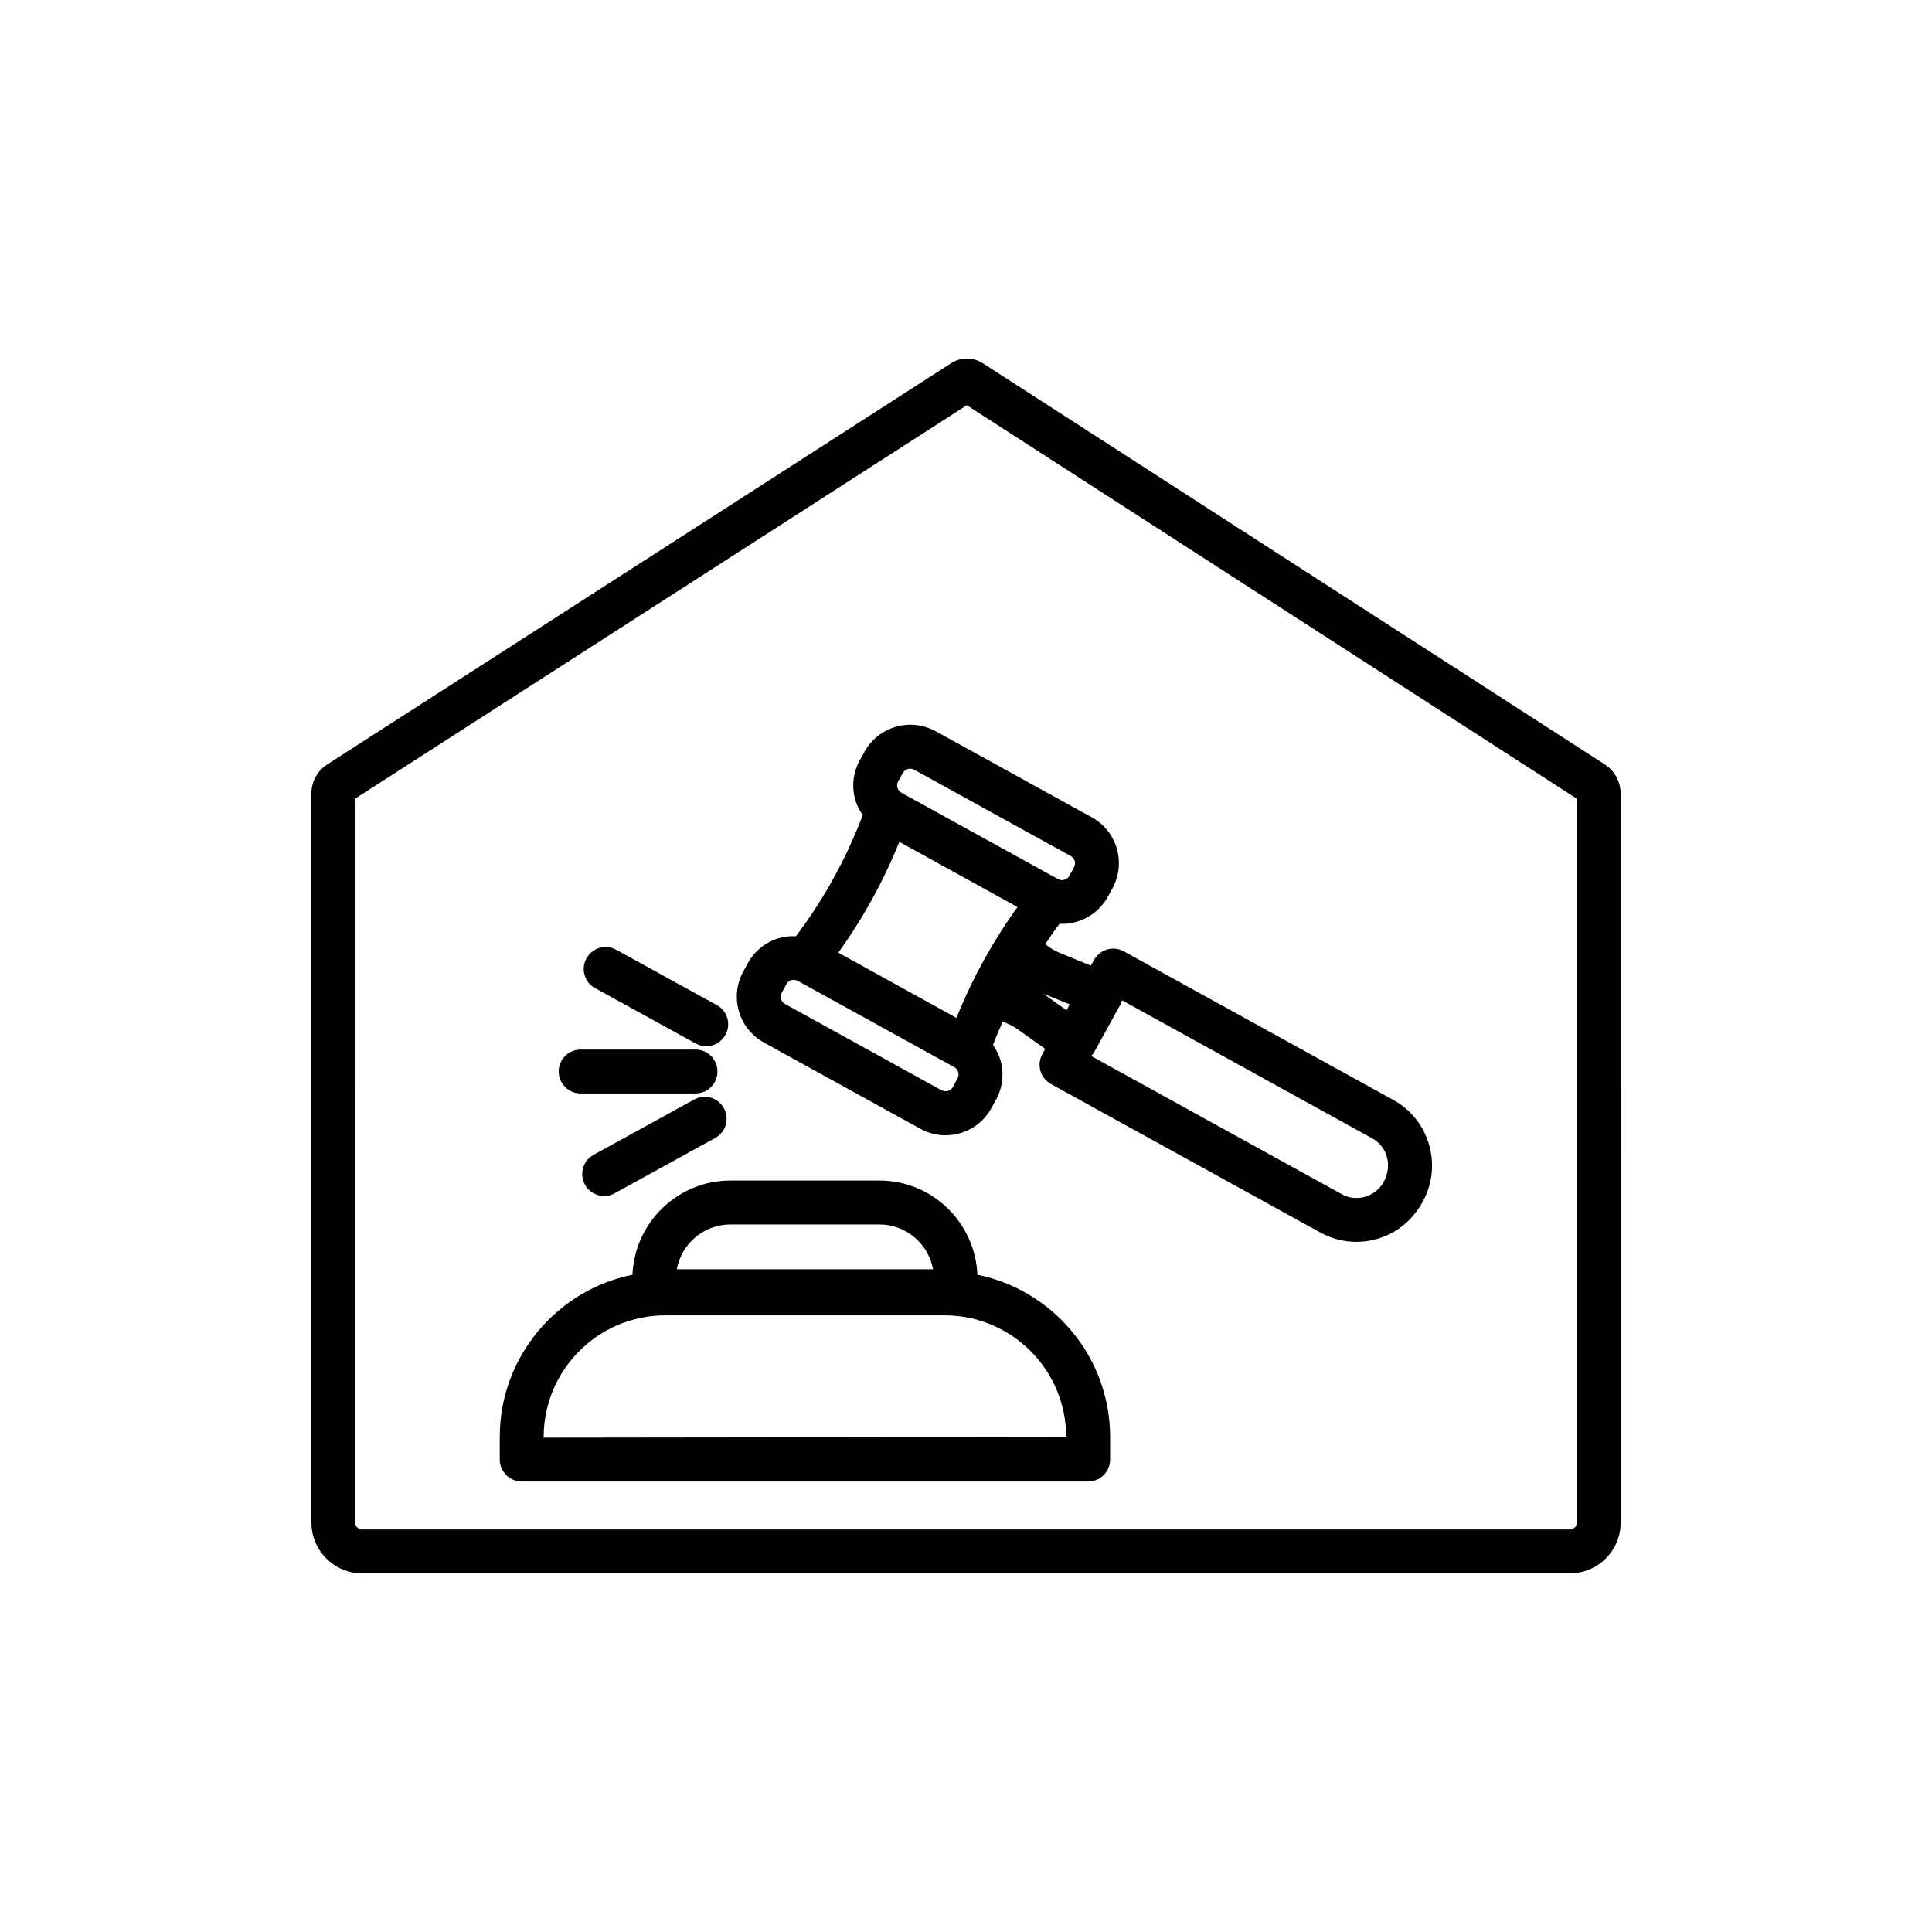 <?xml version="1.0" encoding="UTF-8"?>
<!-- Uploaded to: ICON Repo, www.iconrepo.com, Generator: ICON Repo Mixer Tools -->
<svg fill="#000000" width="800px" height="800px" version="1.1" viewBox="144 144 512 512" xmlns="http://www.w3.org/2000/svg">
 <g>
  <path d="m381.38 336.62c-3.551 1.031-6.5 3.375-8.289 6.625l-1.234 2.215c-1.789 3.25-2.215 6.977-1.184 10.555 0.43 1.461 1.109 2.797 1.965 4.004l-0.277 0.707c-4.231 11.008-9.977 21.387-17.027 30.859l-0.402 0.527c-1.484-0.051-2.973 0.051-4.434 0.48-3.551 1.031-6.5 3.375-8.289 6.625l-1.211 2.215c-1.789 3.25-2.215 6.977-1.184 10.555 1.031 3.551 3.375 6.5 6.625 8.289l41.438 22.848c2.09 1.16 4.359 1.738 6.676 1.738 1.285 0 2.594-0.176 3.879-0.555 3.551-1.031 6.5-3.375 8.289-6.625l1.211-2.215c1.789-3.25 2.215-6.977 1.184-10.555-0.43-1.461-1.109-2.769-1.965-4.004l0.328-0.855c0.68-1.789 1.484-3.527 2.242-5.289 1.438 0.504 2.797 1.16 4.031 2.039l7.231 5.164-0.754 1.387c-0.754 1.359-0.934 2.949-0.504 4.434 0.43 1.484 1.438 2.719 2.769 3.477l71.414 39.371c2.973 1.637 6.246 2.469 9.547 2.469 1.863 0 3.727-0.25 5.566-0.805 5.113-1.484 9.32-4.863 12.066-9.926 5.215-9.574 1.715-21.613-7.836-26.879l-71.414-39.371c-1.359-0.754-2.949-0.934-4.434-0.504-1.484 0.43-2.719 1.438-3.477 2.769l-0.832 1.512-8.238-3.375c-1.41-0.578-2.672-1.359-3.856-2.316 1.133-1.688 2.266-3.375 3.5-5.012l0.328-0.43c0.203 0 0.379 0.074 0.578 0.074 1.285 0 2.594-0.176 3.879-0.555 3.551-1.031 6.5-3.375 8.289-6.625l1.211-2.215c1.789-3.25 2.215-6.977 1.184-10.555-1.031-3.551-3.375-6.5-6.625-8.289l-41.438-22.848c-3.223-1.742-6.977-2.172-10.527-1.137zm126.3 109.07c3.953 2.168 5.391 7.18 3.023 11.512-1.059 1.941-2.797 3.324-4.914 3.953-2.117 0.605-4.332 0.379-6.246-0.707l-66.328-36.578 0.152-0.25c0.125-0.176 0.301-0.301 0.43-0.48l7.18-13.023c0.102-0.176 0.102-0.402 0.176-0.605l0.227-0.402zm-80.18-35.52-0.855 1.562-6.098-4.359c-0.023-0.023-0.051-0.023-0.074-0.051 0.023 0 0.023 0 0.051 0.023zm-45.168-43.074 31.312 17.281c-6.551 9.117-11.992 18.969-16.172 29.371l-31.312-17.281c6.551-9.121 11.992-18.969 16.172-29.371zm15.418 62.723-1.211 2.215c-0.379 0.707-1.008 0.984-1.336 1.059-0.328 0.102-0.984 0.203-1.715-0.176l-41.434-22.848c-0.707-0.379-0.984-1.008-1.059-1.336-0.102-0.328-0.203-1.008 0.203-1.715l1.211-2.215c0.379-0.707 1.008-0.984 1.336-1.059 0.152-0.051 0.379-0.074 0.629-0.074 0.301 0 0.68 0.074 1.059 0.277l41.438 22.848c0.707 0.379 0.984 1.008 1.059 1.336 0.121 0.328 0.223 0.98-0.18 1.688zm31.059-57.66c0.102 0.328 0.203 1.008-0.203 1.715l-1.211 2.215c-0.379 0.707-1.008 0.984-1.336 1.059-0.328 0.102-1.008 0.203-1.715-0.203l-41.438-22.848c-0.707-0.379-0.984-1.008-1.059-1.336-0.102-0.328-0.203-0.984 0.176-1.688l1.234-2.215c0.379-0.707 1.008-0.984 1.336-1.059 0.152-0.051 0.379-0.074 0.629-0.074 0.328 0 0.68 0.074 1.082 0.277l41.438 22.848c0.688 0.352 0.965 0.98 1.066 1.309z"/>
  <path d="m403.02 481.82c-0.605-13.855-11.965-24.965-25.973-24.965h-39.469c-14.008 0-25.367 11.109-25.973 24.965-20.027 4.055-35.164 21.789-35.164 43v5.969c0 3.199 2.594 5.82 5.82 5.82h150.11c3.199 0 5.82-2.594 5.82-5.82v-5.969c-0.004-21.184-15.145-38.945-35.172-43zm-65.441-13.324h39.473c7.078 0 13 5.141 14.207 11.863h-67.891c1.211-6.727 7.106-11.863 14.211-11.863zm-49.5 56.5v-0.176c0-17.785 14.461-32.242 32.242-32.242h73.984c17.785 0 32.242 14.461 32.242 32.242z"/>
  <path d="m297.88 433.78h30.43c3.199 0 5.82-2.594 5.82-5.82 0-3.223-2.594-5.82-5.82-5.82l-30.43 0.004c-3.199 0-5.82 2.594-5.82 5.82 0.004 3.223 2.621 5.816 5.82 5.816z"/>
  <path d="m301.71 405.87 26.652 14.66c0.883 0.48 1.84 0.73 2.797 0.73 2.039 0 4.031-1.082 5.09-3.023 1.562-2.82 0.527-6.348-2.293-7.883l-26.656-14.66c-2.82-1.562-6.348-0.527-7.883 2.293-1.562 2.797-0.531 6.348 2.293 7.883z"/>
  <path d="m327.95 435.39-26.652 14.66c-2.82 1.535-3.828 5.09-2.293 7.883 1.059 1.914 3.047 3.023 5.09 3.023 0.957 0 1.914-0.227 2.797-0.73l26.652-14.66c2.82-1.535 3.828-5.09 2.293-7.883-1.539-2.82-5.066-3.856-7.887-2.293z"/>
  <path d="m569.3 346.59-164.85-106.33c-2.543-1.664-5.844-1.664-8.387 0l-165.35 106.33c-2.621 1.688-4.18 4.535-4.18 7.656v193.26c0 7.406 6.019 13.453 13.453 13.453h320.05c7.406 0 13.453-6.019 13.453-13.453l-0.008-193.26c-0.023-3.125-1.586-5.973-4.18-7.66zm-7.457 200.92c0 1.008-0.805 1.812-1.812 1.812h-320.07c-1.008 0-1.812-0.805-1.812-1.812l-0.004-191.88 162.07-104.24 161.6 104.24v191.88z"/>
 </g>
</svg>